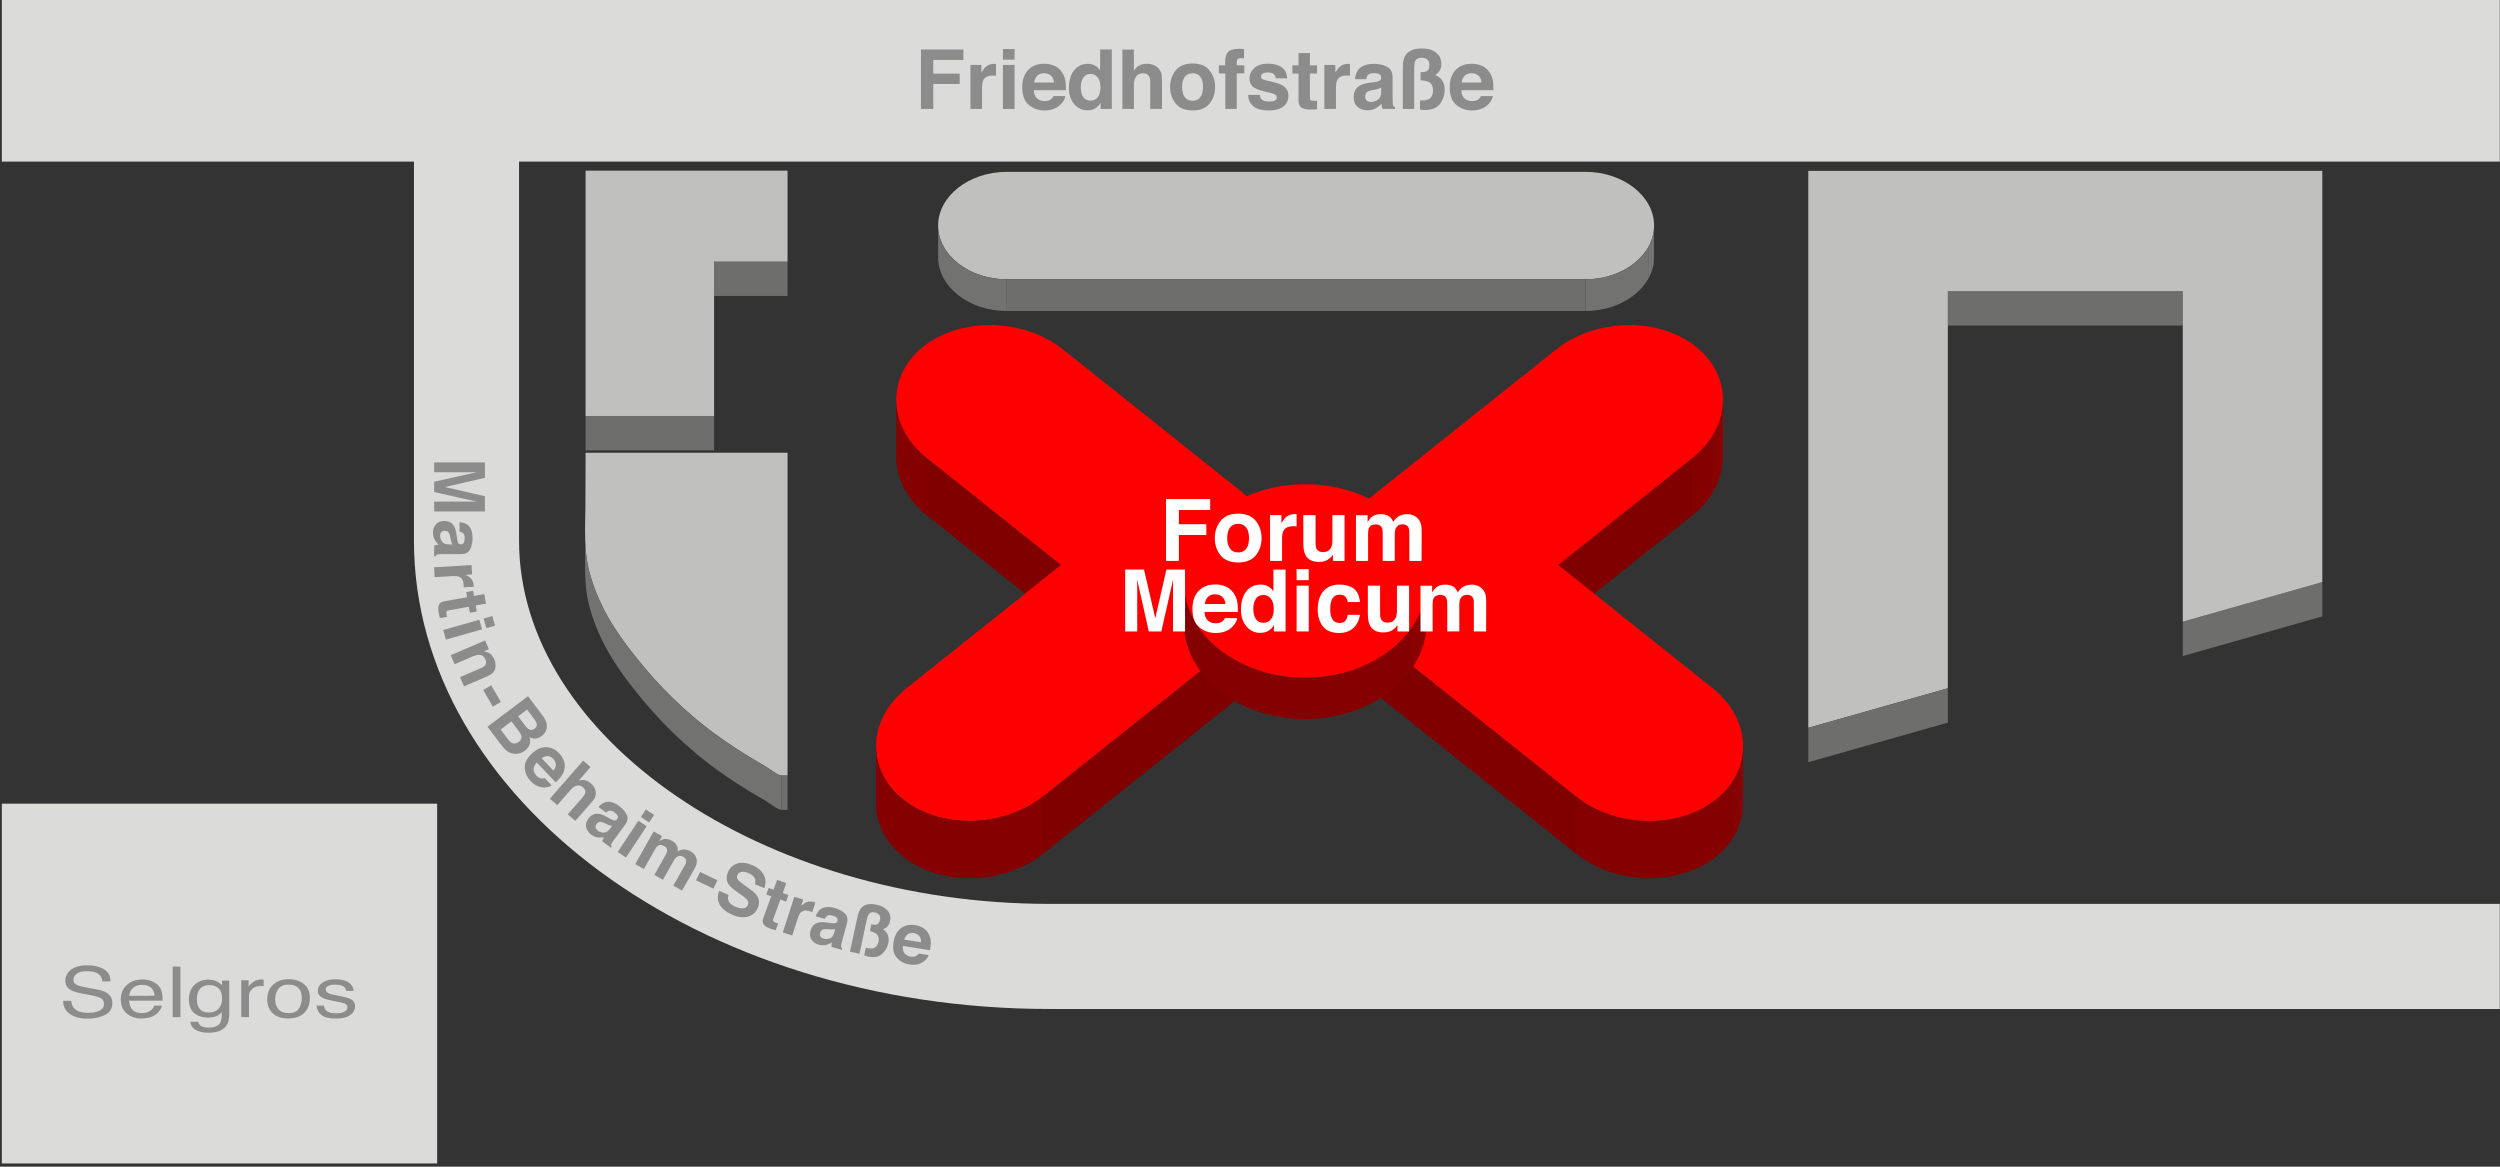 <?xml version="1.0" encoding="utf-8"?>
<!-- Generator: Adobe Illustrator 16.0.4, SVG Export Plug-In . SVG Version: 6.00 Build 0)  -->
<!DOCTYPE svg PUBLIC "-//W3C//DTD SVG 1.1//EN" "http://www.w3.org/Graphics/SVG/1.1/DTD/svg11.dtd">
<svg version="1.1" id="txt" xmlns="http://www.w3.org/2000/svg" xmlns:xlink="http://www.w3.org/1999/xlink" x="0px" y="0px"
	 width="255.118px" height="119.055px" viewBox="0 0 255.118 119.055" enable-background="new 0 0 255.118 119.055"
	 xml:space="preserve">
<rect x="0" y="0" width="255.118" height="119.055" fill="#333333" stroke="none"/>
<g>
	<defs>
		<rect id="SVGID_1_" x="0.187" y="-0.252" width="254.909" height="118.982"/>
	</defs>
	<clipPath id="SVGID_2_">
		<use xlink:href="#SVGID_1_"  overflow="visible"/>
	</clipPath>
	<rect x="-13.681" y="-1.208" clip-path="url(#SVGID_2_)" fill="#DBDBDA" width="292.104" height="17.697"/>
	<path clip-path="url(#SVGID_2_)" fill="#DBDBDA" d="M264.927,102.963H107.084c-35.754,0-64.841-21.437-64.841-47.786V12.753h10.725
		v42.424c0,20.089,24.782,37.062,54.116,37.062h157.843V102.963z"/>
	<g clip-path="url(#SVGID_2_)">
		<g enable-background="new    ">
			<g>
				<path fill="#C0C0BF" d="M161.784,17.537c3.852,0,7.011,2.472,7.011,5.482c0,3.021-3.159,5.482-7.011,5.482h-59.04
					c-3.852,0-7.011-2.462-7.011-5.482c0-3.01,3.159-5.482,7.011-5.482H161.784z"/>
			</g>
			<g enable-background="new    ">
				<defs>
					<path id="SVGID_3_" enable-background="new    " d="M168.794,23.019v3.236c0,3.02-3.159,5.482-7.011,5.482v-3.236
						C165.635,28.501,168.794,26.039,168.794,23.019z"/>
				</defs>
				<clipPath id="SVGID_4_">
					<use xlink:href="#SVGID_3_"  overflow="visible"/>
				</clipPath>
				<g clip-path="url(#SVGID_4_)" enable-background="new    ">
					<path fill="#7F7F7E" d="M168.794,23.019v3.236c0,0.216-0.017,0.429-0.048,0.639v-3.235
						C168.778,23.448,168.794,23.235,168.794,23.019"/>
					<path fill="#7B7B7A" d="M168.747,23.658v3.235c-0.037,0.25-0.097,0.495-0.176,0.734v-3.235
						C168.65,24.153,168.709,23.908,168.747,23.658"/>
					<path fill="#767676" d="M168.571,24.393v3.235c-0.098,0.292-0.225,0.575-0.38,0.847v-3.235
						C168.346,24.968,168.473,24.685,168.571,24.393"/>
					<path fill="#727271" d="M168.191,25.239v3.235c-1.096,1.919-3.562,3.263-6.407,3.263v-3.236
						C164.628,28.501,167.095,27.158,168.191,25.239"/>
				</g>
			</g>
			<g>
				<rect x="102.744" y="28.501" fill="#6E6E6D" width="59.04" height="3.236"/>
			</g>
			<g enable-background="new    ">
				<defs>
					<path id="SVGID_5_" enable-background="new    " d="M102.744,28.501v3.236c-3.852,0-7.011-2.463-7.011-5.482v-3.236
						C95.733,26.039,98.892,28.501,102.744,28.501z"/>
				</defs>
				<clipPath id="SVGID_6_">
					<use xlink:href="#SVGID_5_"  overflow="visible"/>
				</clipPath>
				<g clip-path="url(#SVGID_6_)" enable-background="new    ">
					<path fill="#727271" d="M102.744,28.501v3.236c-3.852,0-7.011-2.463-7.011-5.482v-3.236
						C95.733,26.039,98.892,28.501,102.744,28.501"/>
				</g>
			</g>
		</g>
	</g>
	<g clip-path="url(#SVGID_2_)">
		<g enable-background="new    ">
			<g>
				<rect x="72.87" y="26.697" fill="#6E6E6D" width="7.497" height="3.506"/>
			</g>
			<g>
				<polygon fill="#C0C0BF" points="80.367,17.413 80.367,26.697 72.87,26.697 72.87,42.451 59.756,42.451 59.756,17.413 				"/>
			</g>
			<g>
				<rect x="59.756" y="42.451" fill="#6E6E6D" width="13.113" height="3.506"/>
			</g>
		</g>
	</g>
	<rect x="-16.84" y="82.01" clip-path="url(#SVGID_2_)" fill="#DBDBDA" width="61.449" height="47.371"/>
	<g clip-path="url(#SVGID_2_)">
		<g enable-background="new    ">
			<g>
				<rect x="198.771" y="29.712" fill="#6E6E6D" width="23.976" height="3.506"/>
			</g>
			<g>
				<polygon fill="#6E6E6D" points="236.985,59.397 236.985,62.903 222.747,66.947 222.747,63.441 				"/>
			</g>
			<g>
				<polygon fill="#C0C0BF" points="236.985,17.435 236.985,59.397 222.747,63.441 222.747,29.712 198.771,29.712 198.771,70.236 
					184.533,74.271 184.533,17.435 				"/>
			</g>
			<g>
				<polygon fill="#6E6E6D" points="198.771,70.236 198.771,73.742 184.533,77.777 184.533,74.271 				"/>
			</g>
		</g>
	</g>
	<g clip-path="url(#SVGID_2_)">
		<g enable-background="new    ">
			<g>
				<path fill="#C0C0BF" d="M80.367,46.2v32.938h-0.621c-0.378,0-1.287-0.728-1.602-0.907c-0.531-0.306-1.054-0.62-1.575-0.935
					c-1.044-0.629-2.052-1.294-3.033-1.986c-3.474-2.454-6.327-5.303-8.802-8.439c-0.801-1.007-1.548-2.031-2.214-3.101
					c-1.054-1.689-1.863-3.496-2.358-5.339c-0.612-2.237-0.44-4.502-0.423-6.775c0.009-1.816,0.018-3.632,0.018-5.456H80.367z"/>
			</g>
			<g>
				<rect x="79.746" y="79.139" fill="#6E6E6D" width="0.621" height="3.506"/>
			</g>
			<g enable-background="new    ">
				<defs>
					<path id="SVGID_7_" enable-background="new    " d="M59.704,57.737v-3.506c0,1.408,0.077,2.81,0.458,4.2
						c0.495,1.843,1.305,3.649,2.358,5.339c0.666,1.069,1.413,2.094,2.214,3.101c2.475,3.137,5.328,5.985,8.802,8.439
						c0.981,0.692,1.989,1.357,3.033,1.986c0.521,0.314,1.044,0.629,1.575,0.935c0.314,0.18,1.224,0.907,1.602,0.907v3.506
						c-0.378,0-1.287-0.728-1.602-0.907c-0.531-0.306-1.054-0.62-1.575-0.935c-1.044-0.629-2.052-1.294-3.033-1.986
						c-3.474-2.454-6.327-5.303-8.802-8.439c-0.801-1.007-1.548-2.031-2.214-3.101c-1.054-1.689-1.863-3.496-2.358-5.339
						C59.781,60.547,59.704,59.146,59.704,57.737z"/>
				</defs>
				<clipPath id="SVGID_8_">
					<use xlink:href="#SVGID_7_"  overflow="visible"/>
				</clipPath>
				<g clip-path="url(#SVGID_8_)" enable-background="new    ">
					<path fill="#727271" d="M79.746,79.139v3.506c-0.378,0-1.287-0.728-1.602-0.907c-0.531-0.306-1.054-0.62-1.575-0.935
						c-1.044-0.629-2.052-1.294-3.033-1.986c-3.474-2.454-6.327-5.303-8.802-8.439c-0.801-1.007-1.548-2.031-2.214-3.101
						c-1.054-1.689-1.863-3.496-2.358-5.339c-0.381-1.391-0.458-2.792-0.458-4.2v-3.506c0,1.408,0.077,2.81,0.458,4.2
						c0.495,1.843,1.305,3.649,2.358,5.339c0.666,1.069,1.413,2.094,2.214,3.101c2.475,3.137,5.328,5.985,8.802,8.439
						c0.981,0.692,1.989,1.357,3.033,1.986c0.521,0.314,1.044,0.629,1.575,0.935C78.458,78.411,79.368,79.139,79.746,79.139"/>
				</g>
			</g>
		</g>
	</g>
	<g clip-path="url(#SVGID_2_)">
		<g enable-background="new    ">
			<g enable-background="new    ">
				<defs>
					<path id="SVGID_9_" enable-background="new    " d="M175.819,40.788v5.846c0,2.133-1.053,4.307-3.139,5.973v-5.846
						C174.766,45.096,175.819,42.921,175.819,40.788z"/>
				</defs>
				<clipPath id="SVGID_10_">
					<use xlink:href="#SVGID_9_"  overflow="visible"/>
				</clipPath>
				<g clip-path="url(#SVGID_10_)" enable-background="new    ">
					<path fill="#940000" d="M175.819,40.788v5.846c0,0.356-0.029,0.715-0.089,1.071v-5.846
						C175.79,41.503,175.819,41.145,175.819,40.788"/>
					<path fill="#8F0000" d="M175.73,41.859v5.846c-0.068,0.414-0.176,0.826-0.323,1.232v-5.845
						C175.554,42.687,175.662,42.274,175.73,41.859"/>
					<path fill="#8A0000" d="M175.407,43.093v5.845c-0.174,0.478-0.401,0.947-0.684,1.401v-5.846
						C175.005,44.039,175.233,43.57,175.407,43.093"/>
					<path fill="#850000" d="M174.723,44.493v5.846c-0.506,0.816-1.188,1.584-2.043,2.268v-5.846
						C173.536,46.078,174.217,45.31,174.723,44.493"/>
				</g>
			</g>
			<g>
				<polygon fill="#800000" points="172.68,46.761 172.68,52.606 159.008,63.5 159.008,57.654 				"/>
			</g>
			<g>
				<polygon fill="#800000" points="139.712,59.295 139.712,65.141 134.43,60.927 134.43,55.081 				"/>
			</g>
			<g>
				<polygon fill="#800000" points="160.835,81.271 160.835,87.116 136.491,67.714 136.491,61.868 				"/>
			</g>
			<g enable-background="new    ">
				<defs>
					<path id="SVGID_11_" enable-background="new    " d="M177.871,76.163v5.845c0,1.988-0.915,3.941-2.761,5.413
						c-1.841,1.471-4.29,2.2-6.784,2.2c-2.676,0-5.403-0.84-7.49-2.505v-5.846c2.087,1.666,4.814,2.505,7.49,2.505
						c2.494,0,4.943-0.729,6.784-2.2C176.956,80.104,177.871,78.151,177.871,76.163z"/>
				</defs>
				<clipPath id="SVGID_12_">
					<use xlink:href="#SVGID_11_"  overflow="visible"/>
				</clipPath>
				<g clip-path="url(#SVGID_12_)" enable-background="new    ">
					<path fill="#940000" d="M177.871,76.163v5.845c0,0.352-0.028,0.701-0.085,1.048V77.21
						C177.842,76.864,177.871,76.514,177.871,76.163"/>
					<path fill="#8F0000" d="M177.786,77.21v5.846c-0.064,0.389-0.164,0.772-0.301,1.148v-5.846
						C177.622,77.982,177.721,77.599,177.786,77.21"/>
					<path fill="#8A0000" d="M177.485,78.358v5.846c-0.156,0.431-0.359,0.853-0.611,1.258v-5.846
						C177.125,79.211,177.329,78.79,177.485,78.358"/>
					<path fill="#850000" d="M176.874,79.616v5.846c-0.44,0.71-1.028,1.373-1.764,1.959c-1.841,1.471-4.29,2.2-6.784,2.2
						c-2.676,0-5.403-0.84-7.49-2.505v-5.846c2.087,1.666,4.814,2.505,7.49,2.505c2.494,0,4.943-0.729,6.784-2.2
						C175.845,80.989,176.433,80.327,176.874,79.616"/>
				</g>
			</g>
			<g>
				<path fill="#FF0000" d="M166.266,33.174c2.495,0,4.946,0.729,6.792,2.2c3.824,3.05,3.653,8.169-0.378,11.387l-13.672,10.894
					l15.724,12.543c4.032,3.21,4.203,8.33,0.378,11.378c-1.841,1.471-4.29,2.2-6.784,2.2c-2.676,0-5.403-0.839-7.49-2.505
					l-24.345-19.402l3.222-2.573l-5.282-4.214l24.345-19.402C160.862,34.014,163.589,33.174,166.266,33.174z"/>
			</g>
		</g>
		<g enable-background="new    ">
			<g enable-background="new    ">
				<defs>
					<path id="SVGID_13_" enable-background="new    " d="M91.463,46.633v-5.846c0,2.134,1.051,4.308,3.133,5.974v5.846
						C92.514,50.94,91.463,48.766,91.463,46.633z"/>
				</defs>
				<clipPath id="SVGID_14_">
					<use xlink:href="#SVGID_13_"  overflow="visible"/>
				</clipPath>
				<g clip-path="url(#SVGID_14_)" enable-background="new    ">
					<path fill="#850000" d="M94.596,46.761v5.846c-2.082-1.666-3.133-3.841-3.133-5.974v-5.846
						C91.463,42.921,92.514,45.095,94.596,46.761"/>
				</g>
			</g>
			<g>
				<polygon fill="#800000" points="108.276,57.654 108.276,63.5 94.596,52.606 94.596,46.761 				"/>
			</g>
			<g>
				<polygon fill="#800000" points="132.846,55.081 132.846,60.927 127.563,65.141 127.563,59.295 				"/>
			</g>
			<g>
				<polygon fill="#800000" points="130.793,61.868 130.793,67.714 106.44,87.116 106.44,81.271 				"/>
			</g>
			<g>
				<path fill="#FF0000" d="M101.009,33.174c2.677,0,5.405,0.84,7.491,2.505l24.346,19.402l-5.283,4.214l3.23,2.573L106.44,81.271
					c-2.087,1.666-4.814,2.505-7.491,2.505c-2.495,0-4.946-0.729-6.792-2.2c-3.816-3.048-3.645-8.168,0.387-11.378l15.732-12.543
					l-13.68-10.894c-4.023-3.218-4.194-8.337-0.379-11.387C96.063,33.903,98.514,33.174,101.009,33.174z"/>
			</g>
			<g enable-background="new    ">
				<defs>
					<path id="SVGID_15_" enable-background="new    " d="M89.404,82.013v-5.846c0,1.987,0.913,3.938,2.753,5.408
						c1.846,1.471,4.297,2.2,6.792,2.2c2.677,0,5.404-0.839,7.491-2.505v5.846c-2.087,1.665-4.814,2.505-7.491,2.505
						c-2.495,0-4.946-0.729-6.792-2.2C90.317,85.951,89.404,83.999,89.404,82.013z"/>
				</defs>
				<clipPath id="SVGID_16_">
					<use xlink:href="#SVGID_15_"  overflow="visible"/>
				</clipPath>
				<g clip-path="url(#SVGID_16_)" enable-background="new    ">
					<path fill="#850000" d="M106.44,81.271v5.846c-2.087,1.665-4.814,2.505-7.491,2.505c-2.495,0-4.946-0.729-6.792-2.2
						c-1.84-1.47-2.753-3.422-2.753-5.408v-5.846c0,1.987,0.913,3.938,2.753,5.408c1.846,1.471,4.297,2.2,6.792,2.2
						C101.625,83.775,104.353,82.937,106.44,81.271"/>
				</g>
			</g>
		</g>
	</g>
	<g clip-path="url(#SVGID_2_)">
		<g enable-background="new    ">
			<g>
				<path fill="#FF0000" d="M133.197,49.418c6.84,0,12.393,4.42,12.393,9.871c0,5.46-5.553,9.881-12.393,9.881
					c-6.849,0-12.393-4.421-12.393-9.881C120.804,53.838,126.348,49.418,133.197,49.418z"/>
			</g>
			<g enable-background="new    ">
				<defs>
					<path id="SVGID_17_" enable-background="new    " d="M145.589,59.289v4.209c0,5.459-5.553,9.88-12.393,9.88
						c-6.849,0-12.393-4.421-12.393-9.88v-4.209c0,5.46,5.544,9.881,12.393,9.881C140.037,69.17,145.589,64.749,145.589,59.289z"/>
				</defs>
				<clipPath id="SVGID_18_">
					<use xlink:href="#SVGID_17_"  overflow="visible"/>
				</clipPath>
				<g clip-path="url(#SVGID_18_)" enable-background="new    ">
					<path fill="#940000" d="M145.589,59.289v4.209c0,0.44-0.036,0.875-0.106,1.301V60.59
						C145.553,60.164,145.589,59.73,145.589,59.289"/>
					<path fill="#8F0000" d="M145.483,60.59v4.209c-0.082,0.496-0.21,0.981-0.381,1.452v-4.209
						C145.273,61.571,145.401,61.087,145.483,60.59"/>
					<path fill="#8A0000" d="M145.102,62.042v4.209c-0.205,0.563-0.471,1.107-0.792,1.624v-4.208
						C144.631,63.149,144.897,62.606,145.102,62.042"/>
					<path fill="#850000" d="M144.31,63.667v4.208c-2.025,3.262-6.243,5.503-11.113,5.503c-6.849,0-12.393-4.421-12.393-9.88v-4.209
						c0,5.46,5.544,9.881,12.393,9.881C138.067,69.17,142.285,66.929,144.31,63.667"/>
				</g>
			</g>
		</g>
	</g>
	<g clip-path="url(#SVGID_2_)">
		<path fill="#8C8C8C" d="M93.981,5.049h4.332v1.068h-3.071v1.397h2.692v1.055h-2.692v2.548h-1.261V5.049z"/>
		<path fill="#8C8C8C" d="M101.54,6.519c0.015,0.001,0.048,0.003,0.101,0.006v1.204c-0.074-0.008-0.141-0.014-0.198-0.017
			c-0.058-0.002-0.104-0.004-0.14-0.004c-0.473,0-0.79,0.154-0.952,0.461c-0.091,0.173-0.137,0.44-0.137,0.8v2.148h-1.183V6.624
			h1.121v0.783c0.182-0.299,0.34-0.504,0.474-0.614c0.221-0.185,0.506-0.276,0.858-0.276C101.505,6.517,101.524,6.517,101.54,6.519z
			"/>
		<path fill="#8C8C8C" d="M103.536,6.088h-1.191V5.003h1.191V6.088z M102.344,6.624h1.191v4.494h-1.191V6.624z"/>
		<path fill="#8C8C8C" d="M107.602,6.715c0.313,0.14,0.572,0.362,0.776,0.665c0.184,0.267,0.304,0.577,0.358,0.929
			c0.031,0.206,0.044,0.503,0.038,0.892h-3.272c0.019,0.451,0.175,0.767,0.47,0.948c0.18,0.113,0.396,0.169,0.647,0.169
			c0.269,0,0.485-0.069,0.653-0.206c0.091-0.074,0.171-0.177,0.241-0.309h1.199c-0.031,0.267-0.177,0.537-0.436,0.812
			c-0.402,0.437-0.966,0.655-1.69,0.655c-0.598,0-1.125-0.184-1.582-0.553c-0.458-0.369-0.687-0.968-0.687-1.799
			c0-0.778,0.207-1.375,0.619-1.791c0.413-0.416,0.948-0.623,1.607-0.623C106.936,6.504,107.289,6.574,107.602,6.715z
			 M105.844,7.729c-0.166,0.171-0.271,0.403-0.313,0.696h2.024c-0.021-0.312-0.125-0.549-0.312-0.71
			c-0.188-0.162-0.42-0.242-0.697-0.242C106.244,7.473,106.01,7.559,105.844,7.729z"/>
		<path fill="#8C8C8C" d="M111.751,6.696c0.212,0.12,0.384,0.285,0.516,0.497V5.049h1.191v6.068h-1.142v-0.623
			c-0.168,0.267-0.359,0.46-0.573,0.582c-0.215,0.121-0.481,0.181-0.8,0.181c-0.525,0-0.967-0.212-1.325-0.637
			c-0.358-0.425-0.538-0.97-0.538-1.635c0-0.767,0.177-1.37,0.529-1.81c0.354-0.44,0.825-0.66,1.416-0.66
			C111.298,6.517,111.541,6.576,111.751,6.696z M112.041,9.897c0.173-0.248,0.26-0.567,0.26-0.96c0-0.55-0.139-0.943-0.417-1.179
			c-0.17-0.143-0.368-0.214-0.593-0.214c-0.344,0-0.596,0.13-0.757,0.39s-0.241,0.582-0.241,0.967c0,0.415,0.082,0.747,0.245,0.996
			c0.164,0.249,0.412,0.373,0.744,0.373C111.615,10.268,111.868,10.144,112.041,9.897z"/>
		<path fill="#8C8C8C" d="M117.755,6.648c0.226,0.096,0.411,0.244,0.557,0.441c0.123,0.168,0.198,0.341,0.226,0.518
			s0.041,0.467,0.041,0.869v2.641h-1.199V8.381c0-0.242-0.041-0.438-0.123-0.586c-0.106-0.209-0.309-0.314-0.605-0.314
			c-0.309,0-0.542,0.104-0.702,0.312c-0.159,0.208-0.239,0.504-0.239,0.889v2.435h-1.175V5.062h1.175v2.144
			c0.17-0.261,0.366-0.443,0.589-0.546s0.458-0.154,0.704-0.154C117.279,6.504,117.53,6.552,117.755,6.648z"/>
		<path fill="#8C8C8C" d="M123.431,10.567c-0.38,0.468-0.955,0.702-1.728,0.702s-1.348-0.234-1.728-0.702
			c-0.379-0.468-0.568-1.032-0.568-1.691c0-0.648,0.189-1.209,0.568-1.685c0.38-0.475,0.955-0.712,1.728-0.712
			s1.348,0.237,1.728,0.712C123.81,7.667,124,8.229,124,8.876C124,9.536,123.81,10.099,123.431,10.567z M122.491,9.918
			c0.185-0.244,0.276-0.591,0.276-1.042c0-0.45-0.092-0.796-0.276-1.039c-0.184-0.243-0.448-0.364-0.791-0.364
			c-0.344,0-0.608,0.121-0.794,0.364c-0.186,0.243-0.278,0.589-0.278,1.039c0,0.45,0.093,0.797,0.278,1.042
			c0.186,0.245,0.45,0.367,0.794,0.367C122.042,10.285,122.307,10.163,122.491,9.918z"/>
		<path fill="#8C8C8C" d="M126.7,4.985c0.061,0.004,0.144,0.01,0.248,0.019V5.96c-0.066-0.008-0.177-0.014-0.332-0.019
			c-0.155-0.004-0.263,0.03-0.322,0.103c-0.059,0.073-0.088,0.153-0.088,0.241s0,0.214,0,0.379h0.771v0.829h-0.771v3.624h-1.167
			V7.494h-0.659V6.665h0.643V6.376c0-0.481,0.081-0.812,0.243-0.994c0.171-0.269,0.581-0.404,1.232-0.404
			C126.572,4.979,126.639,4.981,126.7,4.985z"/>
		<path fill="#8C8C8C" d="M128.563,9.683c0.025,0.209,0.079,0.357,0.162,0.445c0.146,0.157,0.417,0.235,0.812,0.235
			c0.232,0,0.416-0.034,0.553-0.103s0.205-0.172,0.205-0.309c0-0.132-0.055-0.232-0.165-0.301c-0.11-0.068-0.52-0.187-1.229-0.354
			c-0.511-0.126-0.871-0.284-1.079-0.474c-0.209-0.187-0.313-0.456-0.313-0.808c0-0.415,0.163-0.772,0.489-1.07
			c0.326-0.298,0.785-0.447,1.378-0.447c0.562,0,1.02,0.112,1.373,0.336c0.354,0.224,0.558,0.611,0.609,1.16h-1.175
			c-0.017-0.151-0.059-0.271-0.128-0.358c-0.13-0.16-0.35-0.239-0.661-0.239c-0.257,0-0.439,0.04-0.548,0.12
			s-0.163,0.173-0.163,0.28c0,0.135,0.058,0.232,0.174,0.293c0.115,0.063,0.524,0.171,1.227,0.326
			c0.468,0.11,0.818,0.276,1.053,0.499c0.23,0.226,0.346,0.507,0.346,0.845c0,0.445-0.166,0.809-0.498,1.09
			c-0.331,0.282-0.845,0.422-1.538,0.422c-0.708,0-1.23-0.149-1.567-0.447c-0.338-0.298-0.507-0.678-0.507-1.14H128.563z"/>
		<path fill="#8C8C8C" d="M131.886,7.502V6.665h0.626V5.412h1.163v1.253h0.729v0.837h-0.729v2.375c0,0.184,0.023,0.299,0.07,0.344
			c0.046,0.045,0.189,0.068,0.429,0.068c0.035,0,0.073,0,0.113-0.002c0.039-0.001,0.078-0.003,0.117-0.006v0.878l-0.557,0.021
			c-0.555,0.019-0.935-0.077-1.138-0.289c-0.132-0.135-0.198-0.342-0.198-0.623V7.502H131.886z"/>
		<path fill="#8C8C8C" d="M137.656,6.519c0.015,0.001,0.048,0.003,0.101,0.006v1.204c-0.074-0.008-0.141-0.014-0.198-0.017
			c-0.058-0.002-0.104-0.004-0.14-0.004c-0.473,0-0.79,0.154-0.952,0.461c-0.091,0.173-0.137,0.44-0.137,0.8v2.148h-1.183V6.624
			h1.121v0.783c0.182-0.299,0.34-0.504,0.474-0.614c0.221-0.185,0.506-0.276,0.858-0.276C137.622,6.517,137.64,6.517,137.656,6.519z
			"/>
		<path fill="#8C8C8C" d="M140.224,8.384c0.219-0.027,0.375-0.062,0.469-0.103c0.169-0.071,0.254-0.183,0.254-0.334
			c0-0.184-0.065-0.311-0.194-0.381c-0.13-0.07-0.32-0.105-0.57-0.105c-0.281,0-0.48,0.069-0.598,0.206
			c-0.084,0.102-0.14,0.239-0.167,0.413h-1.134c0.024-0.393,0.135-0.716,0.331-0.969c0.312-0.396,0.848-0.594,1.606-0.594
			c0.494,0,0.933,0.098,1.316,0.292c0.384,0.195,0.575,0.563,0.575,1.105v2.061c0,0.143,0.003,0.316,0.009,0.52
			c0.008,0.154,0.031,0.258,0.07,0.313c0.038,0.055,0.096,0.1,0.173,0.136v0.173h-1.278c-0.035-0.091-0.061-0.176-0.074-0.255
			c-0.014-0.08-0.024-0.17-0.032-0.272c-0.163,0.176-0.352,0.326-0.564,0.45c-0.254,0.146-0.542,0.218-0.862,0.218
			c-0.409,0-0.747-0.116-1.014-0.348c-0.267-0.232-0.4-0.562-0.4-0.987c0-0.553,0.215-0.953,0.644-1.2
			c0.235-0.135,0.582-0.231,1.038-0.289L140.224,8.384z M140.943,8.932c-0.075,0.047-0.151,0.084-0.229,0.113
			c-0.076,0.029-0.182,0.056-0.315,0.081l-0.268,0.049c-0.25,0.044-0.431,0.098-0.54,0.161c-0.185,0.107-0.277,0.273-0.277,0.499
			c0,0.201,0.057,0.346,0.17,0.435c0.112,0.089,0.25,0.134,0.412,0.134c0.257,0,0.493-0.074,0.71-0.223
			c0.216-0.148,0.328-0.419,0.337-0.812V8.932z"/>
		<path fill="#8C8C8C" d="M143.156,6.851c0-0.517,0.083-0.91,0.248-1.179c0.295-0.486,0.866-0.729,1.713-0.729
			c0.591,0,1.066,0.143,1.427,0.429c0.361,0.286,0.541,0.673,0.541,1.163c0,0.184-0.025,0.346-0.078,0.486
			c-0.099,0.261-0.281,0.471-0.548,0.631c0.343,0.146,0.591,0.348,0.742,0.608c0.15,0.26,0.227,0.567,0.227,0.921
			c0,0.506-0.155,0.974-0.466,1.404s-0.849,0.645-1.614,0.645c-0.038,0-0.098-0.003-0.179-0.01c-0.08-0.007-0.167-0.02-0.261-0.039
			v-0.94c0.061,0.005,0.11,0.009,0.151,0.01s0.078,0.002,0.11,0.002c0.431,0,0.731-0.126,0.902-0.379
			c0.109-0.165,0.164-0.385,0.164-0.66c0-0.407-0.141-0.687-0.421-0.841c-0.166-0.091-0.449-0.152-0.849-0.186v-0.82
			c0.29-0.002,0.494-0.034,0.613-0.095c0.195-0.104,0.293-0.313,0.293-0.626c0-0.264-0.076-0.456-0.229-0.575
			s-0.339-0.179-0.556-0.179c-0.342,0-0.565,0.117-0.671,0.35c-0.065,0.138-0.098,0.386-0.098,0.746v4.131h-1.163V6.851z"/>
		<path fill="#8C8C8C" d="M151.225,6.715c0.313,0.14,0.572,0.362,0.776,0.665c0.184,0.267,0.304,0.577,0.358,0.929
			c0.031,0.206,0.044,0.503,0.038,0.892h-3.272c0.019,0.451,0.175,0.767,0.47,0.948c0.18,0.113,0.396,0.169,0.647,0.169
			c0.269,0,0.485-0.069,0.653-0.206c0.091-0.074,0.171-0.177,0.241-0.309h1.199c-0.031,0.267-0.177,0.537-0.436,0.812
			c-0.402,0.437-0.966,0.655-1.69,0.655c-0.598,0-1.125-0.184-1.582-0.553c-0.458-0.369-0.687-0.968-0.687-1.799
			c0-0.778,0.207-1.375,0.619-1.791c0.413-0.416,0.948-0.623,1.607-0.623C150.559,6.504,150.912,6.574,151.225,6.715z
			 M149.467,7.729c-0.166,0.171-0.271,0.403-0.313,0.696h2.024c-0.021-0.312-0.125-0.549-0.312-0.71
			c-0.188-0.162-0.42-0.242-0.697-0.242C149.867,7.473,149.633,7.559,149.467,7.729z"/>
	</g>
	<g clip-path="url(#SVGID_2_)">
		<path fill="#8C8C8C" d="M49.484,50.637v1.558h-5.179v-1.009h3.503c0.101,0,0.241,0.001,0.423,0.004
			c0.182,0.002,0.322,0.003,0.42,0.003l-4.346-0.981v-1.052l4.346-0.974c-0.098,0-0.238,0.001-0.42,0.003
			c-0.182,0.003-0.322,0.004-0.423,0.004h-3.503v-1.009h5.179v1.575l-4.072,0.942L49.484,50.637z"/>
		<path fill="#8C8C8C" d="M46.635,54.939c0.023,0.187,0.053,0.319,0.088,0.399c0.061,0.145,0.156,0.216,0.284,0.216
			c0.157,0,0.266-0.055,0.325-0.165s0.089-0.272,0.089-0.486c0-0.24-0.058-0.409-0.175-0.51c-0.087-0.071-0.204-0.118-0.352-0.142
			v-0.967c0.335,0.021,0.61,0.115,0.826,0.282c0.337,0.266,0.506,0.723,0.506,1.369c0,0.421-0.083,0.795-0.249,1.122
			s-0.48,0.491-0.942,0.491h-1.757c-0.122,0-0.27,0.002-0.442,0.007c-0.131,0.007-0.22,0.026-0.267,0.06
			c-0.047,0.032-0.085,0.082-0.116,0.147h-0.147v-1.089c0.077-0.031,0.15-0.052,0.218-0.063s0.146-0.021,0.232-0.028
			c-0.15-0.139-0.277-0.299-0.383-0.48c-0.124-0.217-0.187-0.462-0.187-0.735c0-0.349,0.099-0.637,0.297-0.864
			c0.198-0.227,0.479-0.341,0.842-0.341c0.471,0,0.812,0.184,1.022,0.549c0.115,0.2,0.197,0.495,0.246,0.885L46.635,54.939z
			 M46.167,55.552c-0.04-0.064-0.072-0.129-0.097-0.194c-0.025-0.065-0.047-0.155-0.069-0.269L45.96,54.86
			c-0.038-0.214-0.083-0.367-0.137-0.46c-0.091-0.158-0.233-0.236-0.425-0.236c-0.171,0-0.294,0.048-0.371,0.145
			c-0.076,0.096-0.114,0.213-0.114,0.351c0,0.22,0.063,0.421,0.189,0.605c0.126,0.184,0.357,0.279,0.692,0.287H46.167z"/>
		<path fill="#8C8C8C" d="M48.334,59.793c0,0.013,0,0.042,0,0.086l-1.024,0.061c0.003-0.063,0.004-0.12,0.004-0.169
			s-0.001-0.089-0.003-0.119c-0.024-0.402-0.171-0.665-0.44-0.787c-0.152-0.068-0.381-0.094-0.688-0.076l-1.827,0.108l-0.06-1.007
			l3.823-0.226l0.057,0.954l-0.667,0.039c0.265,0.14,0.446,0.264,0.546,0.373c0.168,0.178,0.262,0.416,0.279,0.715
			C48.334,59.765,48.334,59.78,48.334,59.793z"/>
		<path fill="#8C8C8C" d="M47.571,60.414l0.702-0.126l0.094,0.526l1.052-0.189l0.175,0.976l-1.051,0.188l0.109,0.612l-0.701,0.126
			l-0.11-0.612l-1.992,0.358c-0.155,0.027-0.248,0.064-0.278,0.11c-0.031,0.046-0.028,0.169,0.007,0.37
			c0.005,0.029,0.012,0.062,0.019,0.095s0.015,0.065,0.023,0.098l-0.737,0.132l-0.101-0.464c-0.1-0.462-0.076-0.795,0.071-0.997
			c0.093-0.131,0.257-0.218,0.492-0.26l2.321-0.417L47.571,60.414z"/>
		<path fill="#8C8C8C" d="M48.911,63.244l0.277,0.977l-3.684,1.045l-0.277-0.977L48.911,63.244z M49.627,64.097l-0.277-0.978
			l0.889-0.252l0.277,0.977L49.627,64.097z"/>
		<path fill="#8C8C8C" d="M50.52,68.27c-0.09,0.312-0.357,0.562-0.799,0.752l-2.37,1.017l-0.405-0.942l2.142-0.919
			c0.186-0.079,0.316-0.164,0.395-0.256c0.143-0.168,0.158-0.377,0.051-0.63c-0.133-0.31-0.355-0.465-0.67-0.467
			c-0.166,0-0.357,0.047-0.576,0.14l-1.904,0.817l-0.395-0.921l3.514-1.506l0.381,0.891l-0.512,0.221
			c0.23,0.04,0.408,0.096,0.533,0.166c0.223,0.128,0.396,0.337,0.521,0.626C50.581,67.62,50.612,67.957,50.52,68.27z"/>
		<path fill="#8C8C8C" d="M50.125,69.935l0.986,1.694l-0.819,0.478l-0.986-1.694L50.125,69.935z"/>
		<path fill="#8C8C8C" d="M55.758,74.444c-0.081,0.259-0.243,0.481-0.488,0.666c-0.253,0.19-0.504,0.279-0.753,0.268
			c-0.14-0.007-0.298-0.053-0.474-0.138c0.082,0.269,0.081,0.52-0.004,0.753c-0.086,0.232-0.247,0.438-0.484,0.618
			c-0.245,0.185-0.512,0.289-0.799,0.312c-0.188,0.02-0.37,0.004-0.546-0.047c-0.2-0.056-0.387-0.159-0.56-0.311
			s-0.339-0.332-0.497-0.542l-1.405-1.863l4.134-3.118l1.508,1.998C55.763,73.551,55.885,74.019,55.758,74.444z M52.191,73.613
			l-1.103,0.831l0.758,1.004c0.135,0.18,0.265,0.301,0.389,0.363c0.226,0.114,0.467,0.074,0.721-0.117
			c0.215-0.162,0.297-0.361,0.244-0.598c-0.028-0.132-0.109-0.287-0.241-0.466L52.191,73.613z M53.787,72.409l-0.911,0.688
			l0.758,1.005c0.136,0.18,0.279,0.3,0.433,0.36c0.152,0.06,0.315,0.024,0.489-0.106c0.192-0.146,0.264-0.315,0.214-0.51
			c-0.053-0.16-0.154-0.34-0.304-0.537L53.787,72.409z"/>
		<path fill="#8C8C8C" d="M57.548,77.647c0.098,0.276,0.112,0.566,0.046,0.87c-0.057,0.271-0.178,0.526-0.363,0.767
			c-0.108,0.142-0.284,0.324-0.527,0.549l-1.924-2.021c-0.268,0.276-0.37,0.559-0.309,0.848c0.036,0.177,0.128,0.344,0.276,0.499
			c0.157,0.165,0.327,0.259,0.511,0.281c0.1,0.013,0.21,0.002,0.333-0.032l0.705,0.74c-0.184,0.138-0.436,0.207-0.758,0.209
			c-0.506,0.008-0.972-0.211-1.397-0.658c-0.352-0.369-0.548-0.803-0.59-1.302c-0.041-0.499,0.195-0.992,0.708-1.48
			c0.479-0.458,0.97-0.682,1.469-0.671s0.941,0.219,1.329,0.626C57.287,77.113,57.451,77.372,57.548,77.647z M55.888,77.159
			c-0.203-0.002-0.407,0.07-0.613,0.216l1.19,1.249c0.18-0.196,0.265-0.399,0.254-0.61c-0.011-0.21-0.097-0.401-0.26-0.572
			C56.282,77.255,56.091,77.161,55.888,77.159z"/>
		<path fill="#8C8C8C" d="M60.686,80.443c0.091,0.188,0.127,0.387,0.109,0.596c-0.016,0.177-0.063,0.329-0.146,0.459
			c-0.082,0.129-0.236,0.322-0.461,0.58l-1.481,1.694l-0.77-0.673l1.534-1.756c0.136-0.155,0.22-0.304,0.25-0.445
			c0.049-0.193-0.021-0.374-0.213-0.54c-0.197-0.174-0.406-0.238-0.625-0.194s-0.437,0.189-0.652,0.437l-1.365,1.562l-0.754-0.658
			l3.396-3.887l0.754,0.659l-1.202,1.376c0.255-0.073,0.483-0.08,0.684-0.021c0.201,0.059,0.381,0.157,0.539,0.296
			C60.46,80.083,60.595,80.255,60.686,80.443z"/>
		<path fill="#8C8C8C" d="M62.248,83.542c0.164,0.093,0.288,0.148,0.374,0.168c0.151,0.036,0.266,0.003,0.343-0.101
			c0.093-0.126,0.113-0.246,0.061-0.36c-0.054-0.113-0.166-0.233-0.338-0.36c-0.192-0.143-0.364-0.197-0.514-0.162
			c-0.109,0.027-0.217,0.093-0.323,0.197l-0.777-0.574c0.217-0.257,0.456-0.422,0.719-0.496c0.414-0.113,0.881,0.023,1.401,0.408
			c0.338,0.25,0.589,0.54,0.753,0.868s0.109,0.678-0.166,1.048l-1.045,1.412c-0.072,0.099-0.158,0.219-0.258,0.36
			c-0.072,0.109-0.109,0.193-0.11,0.25c-0.002,0.058,0.015,0.118,0.05,0.182L62.329,86.5l-0.876-0.647
			c0.021-0.081,0.048-0.151,0.079-0.213s0.069-0.13,0.115-0.203c-0.201,0.037-0.405,0.045-0.614,0.021
			c-0.248-0.029-0.481-0.125-0.701-0.287c-0.28-0.208-0.453-0.459-0.519-0.753c-0.064-0.294,0.011-0.588,0.227-0.879
			c0.28-0.379,0.63-0.544,1.05-0.496c0.229,0.027,0.515,0.137,0.857,0.329L62.248,83.542z M62.461,84.282
			c-0.075-0.006-0.146-0.019-0.213-0.038c-0.067-0.019-0.153-0.054-0.257-0.104l-0.209-0.102c-0.193-0.098-0.344-0.152-0.451-0.164
			c-0.181-0.021-0.329,0.047-0.443,0.201c-0.102,0.138-0.136,0.266-0.104,0.384c0.031,0.118,0.104,0.219,0.214,0.301
			c0.176,0.13,0.376,0.199,0.6,0.207c0.223,0.008,0.438-0.12,0.643-0.386L62.461,84.282z"/>
		<path fill="#8C8C8C" d="M65.144,83.754l0.847,0.561l-2.111,3.194l-0.848-0.56L65.144,83.754z M66.243,83.934l-0.847-0.561
			l0.51-0.771l0.847,0.56L66.243,83.934z"/>
		<path fill="#8C8C8C" d="M70.88,87.221c0.109,0.138,0.183,0.312,0.218,0.52c0.028,0.169,0.011,0.348-0.053,0.535
			c-0.043,0.124-0.126,0.294-0.248,0.51l-1.196,2.097l-0.893-0.506l1.202-2.121c0.071-0.127,0.11-0.242,0.115-0.347
			c0.011-0.199-0.088-0.357-0.296-0.475c-0.24-0.137-0.463-0.131-0.668,0.017c-0.107,0.08-0.203,0.194-0.287,0.343l-1.124,1.984
			l-0.877-0.497l1.124-1.984c0.111-0.197,0.173-0.353,0.183-0.466c0.018-0.202-0.08-0.364-0.294-0.485
			c-0.249-0.141-0.462-0.155-0.639-0.043c-0.099,0.065-0.199,0.188-0.302,0.37l-1.137,2.006l-0.883-0.501l1.884-3.326l0.847,0.479
			l-0.275,0.486c0.206-0.112,0.378-0.178,0.516-0.196c0.243-0.035,0.499,0.024,0.768,0.177c0.255,0.144,0.429,0.316,0.522,0.518
			c0.067,0.176,0.088,0.363,0.061,0.563c0.225-0.131,0.448-0.194,0.669-0.19c0.231,0.01,0.457,0.077,0.678,0.202
			C70.641,86.973,70.77,87.083,70.88,87.221z"/>
		<path fill="#8C8C8C" d="M71.441,88.981l1.767,0.85l-0.411,0.854l-1.767-0.85L71.441,88.981z"/>
		<path fill="#8C8C8C" d="M74.349,91.314c-0.061,0.23-0.068,0.419-0.023,0.565c0.083,0.266,0.325,0.482,0.728,0.65
			c0.24,0.102,0.446,0.157,0.618,0.168c0.326,0.02,0.546-0.105,0.658-0.375c0.066-0.158,0.048-0.31-0.056-0.454
			c-0.104-0.143-0.294-0.31-0.569-0.501l-0.47-0.33c-0.461-0.325-0.759-0.594-0.894-0.806c-0.229-0.354-0.246-0.767-0.05-1.235
			c0.179-0.428,0.485-0.718,0.919-0.869c0.434-0.15,0.955-0.099,1.565,0.157c0.51,0.214,0.888,0.529,1.136,0.946
			c0.248,0.418,0.274,0.884,0.08,1.399l-0.96-0.402c0.103-0.295,0.06-0.553-0.129-0.773c-0.126-0.147-0.307-0.271-0.544-0.369
			c-0.264-0.11-0.496-0.146-0.696-0.109c-0.201,0.038-0.34,0.15-0.418,0.336c-0.071,0.171-0.047,0.33,0.072,0.479
			c0.076,0.098,0.26,0.253,0.552,0.464l0.756,0.549c0.331,0.24,0.558,0.471,0.681,0.692c0.19,0.344,0.197,0.729,0.019,1.154
			c-0.183,0.437-0.503,0.729-0.962,0.875c-0.458,0.147-0.995,0.092-1.61-0.166c-0.629-0.264-1.064-0.612-1.306-1.048
			c-0.241-0.435-0.258-0.9-0.05-1.397L74.349,91.314z"/>
		<path fill="#8C8C8C" d="M78.197,91.282l0.242-0.67l0.502,0.181l0.363-1.004l0.932,0.337l-0.363,1.004l0.585,0.212l-0.242,0.671
			l-0.585-0.212l-0.688,1.903c-0.054,0.147-0.068,0.246-0.044,0.296s0.132,0.109,0.324,0.179c0.028,0.011,0.059,0.021,0.091,0.031
			c0.032,0.011,0.064,0.021,0.097,0.029l-0.255,0.704l-0.452-0.145c-0.45-0.146-0.727-0.333-0.828-0.562
			c-0.066-0.146-0.06-0.331,0.021-0.556l0.802-2.218L78.197,91.282z"/>
		<path fill="#8C8C8C" d="M83.121,92.078c0.012,0.005,0.039,0.016,0.08,0.031l-0.314,0.977c-0.058-0.025-0.109-0.048-0.156-0.064
			c-0.046-0.018-0.083-0.031-0.112-0.04c-0.384-0.124-0.682-0.082-0.894,0.126c-0.118,0.116-0.225,0.32-0.318,0.613l-0.562,1.742
			l-0.96-0.31l1.174-3.646l0.91,0.293l-0.205,0.636c0.226-0.195,0.407-0.32,0.545-0.374c0.227-0.093,0.482-0.093,0.768-0.001
			C83.094,92.067,83.109,92.073,83.121,92.078z"/>
		<path fill="#8C8C8C" d="M84.764,94.195c0.186,0.026,0.322,0.033,0.408,0.021c0.155-0.021,0.25-0.093,0.283-0.218
			c0.042-0.151,0.017-0.271-0.074-0.356c-0.091-0.087-0.239-0.158-0.445-0.215c-0.231-0.063-0.41-0.051-0.537,0.035
			c-0.092,0.065-0.168,0.166-0.23,0.302l-0.932-0.254c0.108-0.317,0.271-0.559,0.489-0.723c0.346-0.255,0.83-0.298,1.454-0.128
			c0.406,0.111,0.745,0.29,1.017,0.536c0.272,0.246,0.348,0.593,0.226,1.037l-0.462,1.695c-0.032,0.117-0.068,0.261-0.109,0.429
			c-0.028,0.129-0.032,0.22-0.013,0.273s0.057,0.104,0.111,0.15l-0.038,0.143l-1.051-0.286c-0.01-0.083-0.011-0.158-0.004-0.228
			c0.006-0.068,0.018-0.146,0.033-0.23c-0.173,0.107-0.361,0.188-0.564,0.243c-0.241,0.062-0.494,0.058-0.758-0.014
			c-0.336-0.092-0.588-0.264-0.756-0.515c-0.167-0.25-0.203-0.551-0.107-0.901c0.124-0.454,0.391-0.734,0.799-0.842
			c0.224-0.058,0.529-0.06,0.918-0.005L84.764,94.195z M85.232,94.808c-0.072,0.021-0.144,0.035-0.213,0.042
			s-0.162,0.005-0.277-0.005l-0.231-0.02c-0.216-0.02-0.376-0.016-0.479,0.012c-0.177,0.047-0.29,0.162-0.341,0.348
			c-0.045,0.165-0.03,0.297,0.042,0.396c0.073,0.099,0.176,0.167,0.31,0.203c0.211,0.058,0.422,0.05,0.633-0.024
			c0.211-0.073,0.364-0.271,0.459-0.592L85.232,94.808z"/>
		<path fill="#8C8C8C" d="M87.5,93.566c0.092-0.431,0.23-0.743,0.416-0.938c0.333-0.353,0.853-0.454,1.559-0.303
			c0.492,0.105,0.863,0.31,1.112,0.611c0.25,0.303,0.331,0.658,0.244,1.065c-0.033,0.153-0.084,0.284-0.152,0.392
			c-0.129,0.2-0.318,0.343-0.569,0.428c0.261,0.183,0.431,0.396,0.51,0.64c0.08,0.243,0.088,0.513,0.025,0.808
			c-0.091,0.422-0.304,0.784-0.639,1.087c-0.336,0.304-0.822,0.387-1.46,0.25c-0.032-0.007-0.081-0.021-0.147-0.04
			c-0.066-0.021-0.136-0.047-0.21-0.079l0.168-0.783c0.049,0.015,0.09,0.026,0.124,0.035c0.033,0.009,0.063,0.016,0.091,0.021
			c0.359,0.076,0.632,0.025,0.82-0.155c0.12-0.118,0.205-0.291,0.254-0.521c0.072-0.339,0.006-0.598-0.2-0.775
			c-0.123-0.105-0.348-0.208-0.675-0.307l0.146-0.684c0.243,0.05,0.419,0.06,0.529,0.03c0.181-0.052,0.3-0.209,0.355-0.47
			c0.047-0.22,0.018-0.394-0.089-0.521s-0.25-0.21-0.431-0.248c-0.285-0.062-0.492-0.004-0.622,0.172
			c-0.079,0.104-0.15,0.305-0.215,0.604l-0.736,3.442l-0.969-0.207L87.5,93.566z"/>
		<path fill="#8C8C8C" d="M94.243,94.718c0.246,0.16,0.435,0.381,0.566,0.662c0.12,0.249,0.18,0.525,0.179,0.83
			c0,0.178-0.029,0.43-0.085,0.756l-2.756-0.433c-0.044,0.382,0.046,0.669,0.271,0.86c0.137,0.119,0.311,0.195,0.523,0.229
			c0.226,0.035,0.417,0.006,0.576-0.088c0.087-0.05,0.168-0.126,0.245-0.229l1.01,0.158c-0.062,0.221-0.22,0.43-0.475,0.627
			c-0.396,0.314-0.899,0.424-1.51,0.328c-0.503-0.078-0.923-0.304-1.26-0.674c-0.336-0.371-0.449-0.906-0.34-1.605
			c0.104-0.655,0.355-1.131,0.758-1.426c0.402-0.296,0.881-0.399,1.436-0.312C93.71,94.453,93.998,94.559,94.243,94.718z
			 M92.629,95.341c-0.162,0.122-0.281,0.304-0.355,0.544l1.704,0.268c0.023-0.266-0.033-0.479-0.17-0.64
			c-0.136-0.16-0.321-0.259-0.555-0.296C93,95.177,92.792,95.219,92.629,95.341z"/>
	</g>
	<g clip-path="url(#SVGID_2_)">
		<path fill="#8C8C8C" d="M7.272,102.132c0.02,0.293,0.103,0.53,0.25,0.713c0.279,0.342,0.771,0.513,1.476,0.513
			c0.316,0,0.604-0.037,0.863-0.112c0.502-0.146,0.753-0.405,0.753-0.78c0-0.28-0.106-0.48-0.319-0.601
			c-0.216-0.117-0.553-0.219-1.012-0.306L8.436,101.4c-0.553-0.103-0.944-0.217-1.174-0.341c-0.397-0.215-0.596-0.537-0.596-0.966
			c0-0.464,0.195-0.845,0.585-1.142c0.39-0.298,0.943-0.446,1.658-0.446c0.658,0,1.217,0.13,1.677,0.392
			c0.46,0.261,0.69,0.679,0.69,1.252h-0.821c-0.042-0.275-0.132-0.488-0.27-0.636c-0.255-0.269-0.689-0.403-1.301-0.403
			c-0.494,0-0.849,0.086-1.065,0.26c-0.216,0.173-0.324,0.375-0.324,0.604c0,0.253,0.127,0.438,0.383,0.555
			c0.167,0.075,0.546,0.169,1.136,0.281l0.876,0.165c0.422,0.08,0.749,0.188,0.979,0.327c0.397,0.241,0.596,0.591,0.596,1.05
			c0,0.572-0.253,0.98-0.76,1.227s-1.096,0.369-1.766,0.369c-0.783,0-1.395-0.164-1.837-0.492c-0.442-0.325-0.66-0.767-0.651-1.324
			H7.272z"/>
		<path fill="#8C8C8C" d="M15.499,100.138c0.311,0.125,0.548,0.287,0.711,0.486c0.157,0.189,0.262,0.411,0.314,0.664
			c0.047,0.174,0.07,0.45,0.07,0.829h-3.42c0.015,0.383,0.126,0.69,0.335,0.922s0.533,0.347,0.972,0.347
			c0.409,0,0.736-0.109,0.98-0.328c0.137-0.127,0.233-0.274,0.291-0.441h0.777c-0.021,0.139-0.088,0.292-0.204,0.462
			s-0.245,0.309-0.387,0.417c-0.238,0.188-0.533,0.313-0.885,0.379c-0.189,0.037-0.402,0.057-0.641,0.057
			c-0.582,0-1.075-0.171-1.479-0.512c-0.405-0.341-0.607-0.817-0.607-1.432c0-0.604,0.204-1.095,0.611-1.472
			s0.939-0.566,1.597-0.566C14.866,99.949,15.188,100.013,15.499,100.138z M15.782,101.615c-0.032-0.274-0.106-0.493-0.222-0.657
			c-0.215-0.305-0.573-0.457-1.076-0.457c-0.36,0-0.662,0.105-0.905,0.314c-0.244,0.21-0.373,0.477-0.388,0.8H15.782z"/>
		<path fill="#8C8C8C" d="M17.618,98.636h0.791v5.161h-0.791V98.636z"/>
		<path fill="#8C8C8C" d="M22.208,100.185c0.149,0.082,0.3,0.202,0.455,0.358v-0.474h0.729v3.422c0,0.478-0.088,0.854-0.263,1.131
			c-0.327,0.511-0.944,0.767-1.851,0.767c-0.505,0-0.929-0.091-1.273-0.272s-0.537-0.466-0.578-0.852h0.804
			c0.038,0.168,0.113,0.298,0.227,0.39c0.178,0.141,0.457,0.211,0.838,0.211c0.603,0,0.997-0.171,1.184-0.514
			c0.11-0.201,0.162-0.561,0.153-1.078c-0.158,0.192-0.347,0.335-0.569,0.429c-0.221,0.094-0.515,0.141-0.879,0.141
			c-0.507,0-0.951-0.145-1.332-0.435c-0.38-0.289-0.57-0.768-0.57-1.435c0-0.63,0.191-1.122,0.575-1.476
			c0.384-0.354,0.847-0.531,1.389-0.531C21.613,99.967,21.934,100.04,22.208,100.185z M22.305,100.863
			c-0.239-0.225-0.543-0.338-0.913-0.338c-0.553,0-0.932,0.209-1.136,0.626c-0.108,0.223-0.162,0.514-0.162,0.875
			c0,0.424,0.107,0.746,0.321,0.968c0.214,0.222,0.501,0.332,0.863,0.332c0.565,0,0.962-0.205,1.192-0.615
			c0.128-0.231,0.192-0.502,0.192-0.812C22.663,101.434,22.543,101.088,22.305,100.863z"/>
		<path fill="#8C8C8C" d="M24.617,100.034h0.751v0.649c0.062-0.126,0.212-0.28,0.452-0.462c0.24-0.182,0.517-0.272,0.83-0.272
			c0.014,0,0.039,0.002,0.074,0.004s0.095,0.007,0.18,0.014v0.668c-0.047-0.007-0.09-0.012-0.129-0.014
			c-0.04-0.003-0.083-0.004-0.129-0.004c-0.398,0-0.704,0.103-0.918,0.308s-0.32,0.44-0.32,0.708v2.164h-0.791V100.034z"/>
		<path fill="#8C8C8C" d="M30.997,100.409c0.416,0.323,0.624,0.798,0.624,1.426c0,0.605-0.183,1.106-0.549,1.502
			s-0.935,0.594-1.705,0.594c-0.643,0-1.153-0.175-1.531-0.525c-0.378-0.35-0.566-0.819-0.566-1.409c0-0.632,0.199-1.135,0.597-1.51
			c0.398-0.374,0.933-0.562,1.604-0.562C30.073,99.925,30.582,100.087,30.997,100.409z M30.506,102.91
			c0.192-0.316,0.289-0.67,0.289-1.058c0-0.352-0.07-0.637-0.208-0.856c-0.22-0.347-0.599-0.52-1.138-0.52
			c-0.478,0-0.825,0.147-1.042,0.442s-0.326,0.65-0.326,1.066c0,0.4,0.108,0.733,0.326,1c0.217,0.268,0.562,0.4,1.033,0.4
			C29.958,103.386,30.314,103.228,30.506,102.91z"/>
		<path fill="#8C8C8C" d="M33.061,102.616c0.024,0.211,0.091,0.373,0.202,0.485c0.203,0.203,0.556,0.306,1.058,0.306
			c0.299,0,0.562-0.052,0.789-0.153c0.227-0.102,0.34-0.259,0.34-0.473c0-0.161-0.091-0.284-0.272-0.369
			c-0.116-0.051-0.345-0.11-0.688-0.179l-0.638-0.127c-0.407-0.079-0.708-0.168-0.901-0.267c-0.345-0.171-0.518-0.407-0.518-0.71
			c0-0.355,0.163-0.644,0.487-0.864c0.325-0.22,0.762-0.33,1.311-0.33c0.718,0,1.235,0.166,1.553,0.499
			c0.199,0.211,0.295,0.438,0.29,0.682h-0.747c-0.015-0.143-0.079-0.271-0.193-0.388c-0.186-0.166-0.508-0.248-0.967-0.248
			c-0.306,0-0.537,0.045-0.694,0.136c-0.157,0.092-0.236,0.212-0.236,0.361c0,0.163,0.104,0.294,0.31,0.392
			c0.119,0.059,0.295,0.11,0.528,0.154l0.532,0.103c0.579,0.109,0.966,0.216,1.164,0.319c0.307,0.161,0.461,0.416,0.461,0.763
			c0,0.335-0.161,0.624-0.482,0.867c-0.322,0.244-0.812,0.366-1.469,0.366c-0.708,0-1.21-0.128-1.505-0.382
			s-0.453-0.568-0.473-0.943H33.061z"/>
	</g>
	<g clip-path="url(#SVGID_2_)">
		<path fill="#FFFFFF" d="M118.99,50.932h4.505v1.11h-3.193v1.453h2.799v1.097h-2.799v2.649h-1.312V50.932z"/>
		<path fill="#FFFFFF" d="M128.15,56.67c-0.395,0.486-0.993,0.729-1.796,0.729c-0.804,0-1.402-0.243-1.797-0.729
			c-0.394-0.487-0.591-1.073-0.591-1.759c0-0.674,0.197-1.257,0.591-1.751c0.395-0.494,0.993-0.741,1.797-0.741
			c0.803,0,1.401,0.247,1.796,0.741c0.394,0.494,0.591,1.077,0.591,1.751C128.741,55.597,128.543,56.183,128.15,56.67z
			 M127.172,55.994c0.191-0.254,0.287-0.614,0.287-1.083c0-0.468-0.096-0.828-0.287-1.08c-0.191-0.253-0.466-0.379-0.823-0.379
			s-0.632,0.126-0.825,0.379c-0.192,0.252-0.289,0.612-0.289,1.08c0,0.469,0.097,0.829,0.289,1.083
			c0.193,0.254,0.468,0.381,0.825,0.381S126.981,56.248,127.172,55.994z"/>
		<path fill="#FFFFFF" d="M132.21,52.46c0.017,0.001,0.051,0.003,0.105,0.006v1.252c-0.077-0.009-0.146-0.015-0.206-0.018
			c-0.06-0.002-0.108-0.004-0.146-0.004c-0.491,0-0.821,0.16-0.99,0.48c-0.094,0.18-0.142,0.457-0.142,0.831v2.233h-1.229v-4.672
			h1.165v0.814c0.189-0.312,0.354-0.524,0.493-0.639c0.229-0.191,0.526-0.287,0.892-0.287
			C132.176,52.458,132.195,52.458,132.21,52.46z"/>
		<path fill="#FFFFFF" d="M134.249,52.569v2.815c0,0.267,0.031,0.466,0.094,0.601c0.111,0.237,0.329,0.355,0.653,0.355
			c0.415,0,0.699-0.168,0.853-0.506c0.08-0.183,0.119-0.424,0.119-0.724v-2.542h1.239v4.672h-1.188v-0.66
			c-0.012,0.015-0.04,0.058-0.085,0.129c-0.046,0.071-0.101,0.134-0.163,0.188c-0.19,0.171-0.375,0.288-0.554,0.352
			c-0.178,0.062-0.387,0.094-0.626,0.094c-0.689,0-1.154-0.248-1.394-0.745c-0.134-0.274-0.2-0.679-0.2-1.214v-2.815H134.249z"/>
		<path fill="#FFFFFF" d="M144.223,52.586c0.2,0.08,0.382,0.221,0.545,0.42c0.131,0.163,0.22,0.363,0.266,0.601
			c0.028,0.157,0.043,0.387,0.043,0.69l-0.009,2.944h-1.252v-2.975c0-0.178-0.028-0.323-0.086-0.438
			c-0.108-0.217-0.309-0.325-0.6-0.325c-0.337,0-0.57,0.14-0.699,0.42c-0.065,0.148-0.098,0.327-0.098,0.535v2.782h-1.23v-2.782
			c0-0.276-0.028-0.479-0.086-0.604c-0.103-0.226-0.305-0.338-0.604-0.338c-0.349,0-0.583,0.112-0.703,0.338
			c-0.065,0.129-0.099,0.32-0.099,0.575v2.812h-1.238v-4.664h1.188v0.682c0.151-0.242,0.294-0.415,0.429-0.519
			c0.236-0.183,0.544-0.274,0.921-0.274c0.357,0,0.646,0.079,0.866,0.236c0.177,0.146,0.312,0.333,0.403,0.562
			c0.159-0.274,0.358-0.476,0.596-0.604c0.251-0.129,0.531-0.193,0.84-0.193C143.821,52.466,144.023,52.506,144.223,52.586z"/>
		<path fill="#FFFFFF" d="M119.032,58.118h1.899v6.318h-1.23v-4.273c0-0.123,0.002-0.295,0.005-0.517
			c0.002-0.222,0.004-0.393,0.004-0.513l-1.197,5.303h-1.283l-1.188-5.303c0,0.12,0.001,0.291,0.004,0.513s0.005,0.394,0.005,0.517
			v4.273h-1.23v-6.318h1.921l1.15,4.968L119.032,58.118z"/>
		<path fill="#FFFFFF" d="M125.098,59.859c0.326,0.146,0.596,0.376,0.808,0.69c0.191,0.278,0.315,0.6,0.372,0.966
			c0.033,0.215,0.047,0.524,0.041,0.928h-3.403c0.019,0.469,0.182,0.797,0.488,0.986c0.187,0.117,0.411,0.175,0.674,0.175
			c0.278,0,0.505-0.071,0.679-0.214c0.095-0.077,0.179-0.185,0.251-0.321h1.247c-0.032,0.277-0.184,0.559-0.452,0.845
			c-0.419,0.454-1.005,0.681-1.758,0.681c-0.622,0-1.171-0.191-1.646-0.574c-0.475-0.384-0.713-1.007-0.713-1.871
			c0-0.809,0.215-1.43,0.644-1.861c0.43-0.432,0.986-0.648,1.671-0.648C124.407,59.64,124.773,59.713,125.098,59.859z
			 M123.271,60.914c-0.173,0.178-0.281,0.419-0.325,0.724h2.104c-0.022-0.324-0.131-0.57-0.325-0.738
			c-0.195-0.168-0.437-0.252-0.725-0.252C123.687,60.647,123.444,60.736,123.271,60.914z"/>
		<path fill="#FFFFFF" d="M129.414,59.839c0.22,0.125,0.398,0.297,0.535,0.517v-2.229h1.239v6.31H130v-0.647
			c-0.174,0.277-0.373,0.479-0.596,0.604s-0.5,0.188-0.832,0.188c-0.545,0-1.005-0.221-1.378-0.662s-0.559-1.008-0.559-1.699
			c0-0.798,0.184-1.425,0.551-1.882s0.857-0.686,1.472-0.686C128.942,59.653,129.193,59.715,129.414,59.839z M129.713,63.168
			c0.18-0.258,0.271-0.59,0.271-0.999c0-0.571-0.145-0.98-0.434-1.226c-0.177-0.148-0.383-0.224-0.617-0.224
			c-0.357,0-0.619,0.136-0.786,0.405c-0.167,0.271-0.251,0.605-0.251,1.006c0,0.431,0.085,0.776,0.255,1.035
			c0.17,0.258,0.428,0.388,0.773,0.388S129.534,63.425,129.713,63.168z"/>
		<path fill="#FFFFFF" d="M133.554,59.207h-1.239V58.08h1.239V59.207z M132.315,59.765h1.239v4.672h-1.239V59.765z"/>
		<path fill="#FFFFFF" d="M137.532,61.44c-0.023-0.175-0.082-0.332-0.177-0.472c-0.138-0.188-0.351-0.283-0.64-0.283
			c-0.413,0-0.695,0.205-0.847,0.613c-0.08,0.217-0.12,0.505-0.12,0.863c0,0.343,0.04,0.617,0.12,0.825
			c0.146,0.389,0.421,0.583,0.825,0.583c0.286,0,0.489-0.077,0.609-0.231c0.121-0.154,0.193-0.354,0.22-0.6h1.247
			c-0.028,0.371-0.163,0.723-0.403,1.055c-0.383,0.534-0.951,0.801-1.703,0.801c-0.753,0-1.306-0.223-1.661-0.668
			c-0.354-0.446-0.531-1.024-0.531-1.734c0-0.802,0.195-1.425,0.588-1.871c0.392-0.445,0.932-0.668,1.621-0.668
			c0.587,0,1.066,0.131,1.439,0.394c0.374,0.264,0.595,0.728,0.663,1.394H137.532z"/>
		<path fill="#FFFFFF" d="M140.835,59.765v2.815c0,0.267,0.031,0.466,0.094,0.601c0.111,0.237,0.329,0.355,0.653,0.355
			c0.415,0,0.699-0.168,0.853-0.506c0.08-0.183,0.119-0.424,0.119-0.724v-2.542h1.239v4.672h-1.188v-0.66
			c-0.012,0.015-0.04,0.058-0.085,0.129c-0.046,0.071-0.101,0.134-0.163,0.188c-0.19,0.171-0.375,0.288-0.554,0.352
			c-0.178,0.062-0.387,0.094-0.626,0.094c-0.689,0-1.154-0.248-1.394-0.745c-0.134-0.274-0.2-0.679-0.2-1.214v-2.815H140.835z"/>
		<path fill="#FFFFFF" d="M150.81,59.781c0.2,0.08,0.382,0.221,0.545,0.42c0.131,0.163,0.22,0.363,0.266,0.601
			c0.028,0.157,0.043,0.387,0.043,0.69l-0.009,2.944h-1.252v-2.975c0-0.178-0.028-0.323-0.086-0.438
			c-0.108-0.217-0.309-0.325-0.6-0.325c-0.337,0-0.57,0.14-0.699,0.42c-0.065,0.148-0.098,0.327-0.098,0.535v2.782h-1.23v-2.782
			c0-0.276-0.028-0.479-0.086-0.604c-0.103-0.226-0.305-0.338-0.604-0.338c-0.349,0-0.583,0.112-0.703,0.338
			c-0.065,0.129-0.099,0.32-0.099,0.575v2.812h-1.238v-4.664h1.188v0.682c0.151-0.242,0.294-0.415,0.429-0.519
			c0.236-0.183,0.544-0.274,0.921-0.274c0.357,0,0.646,0.079,0.866,0.236c0.177,0.146,0.312,0.333,0.403,0.562
			c0.159-0.274,0.358-0.476,0.596-0.604c0.251-0.129,0.531-0.193,0.84-0.193C150.408,59.661,150.61,59.701,150.81,59.781z"/>
	</g>
</g>
</svg>

